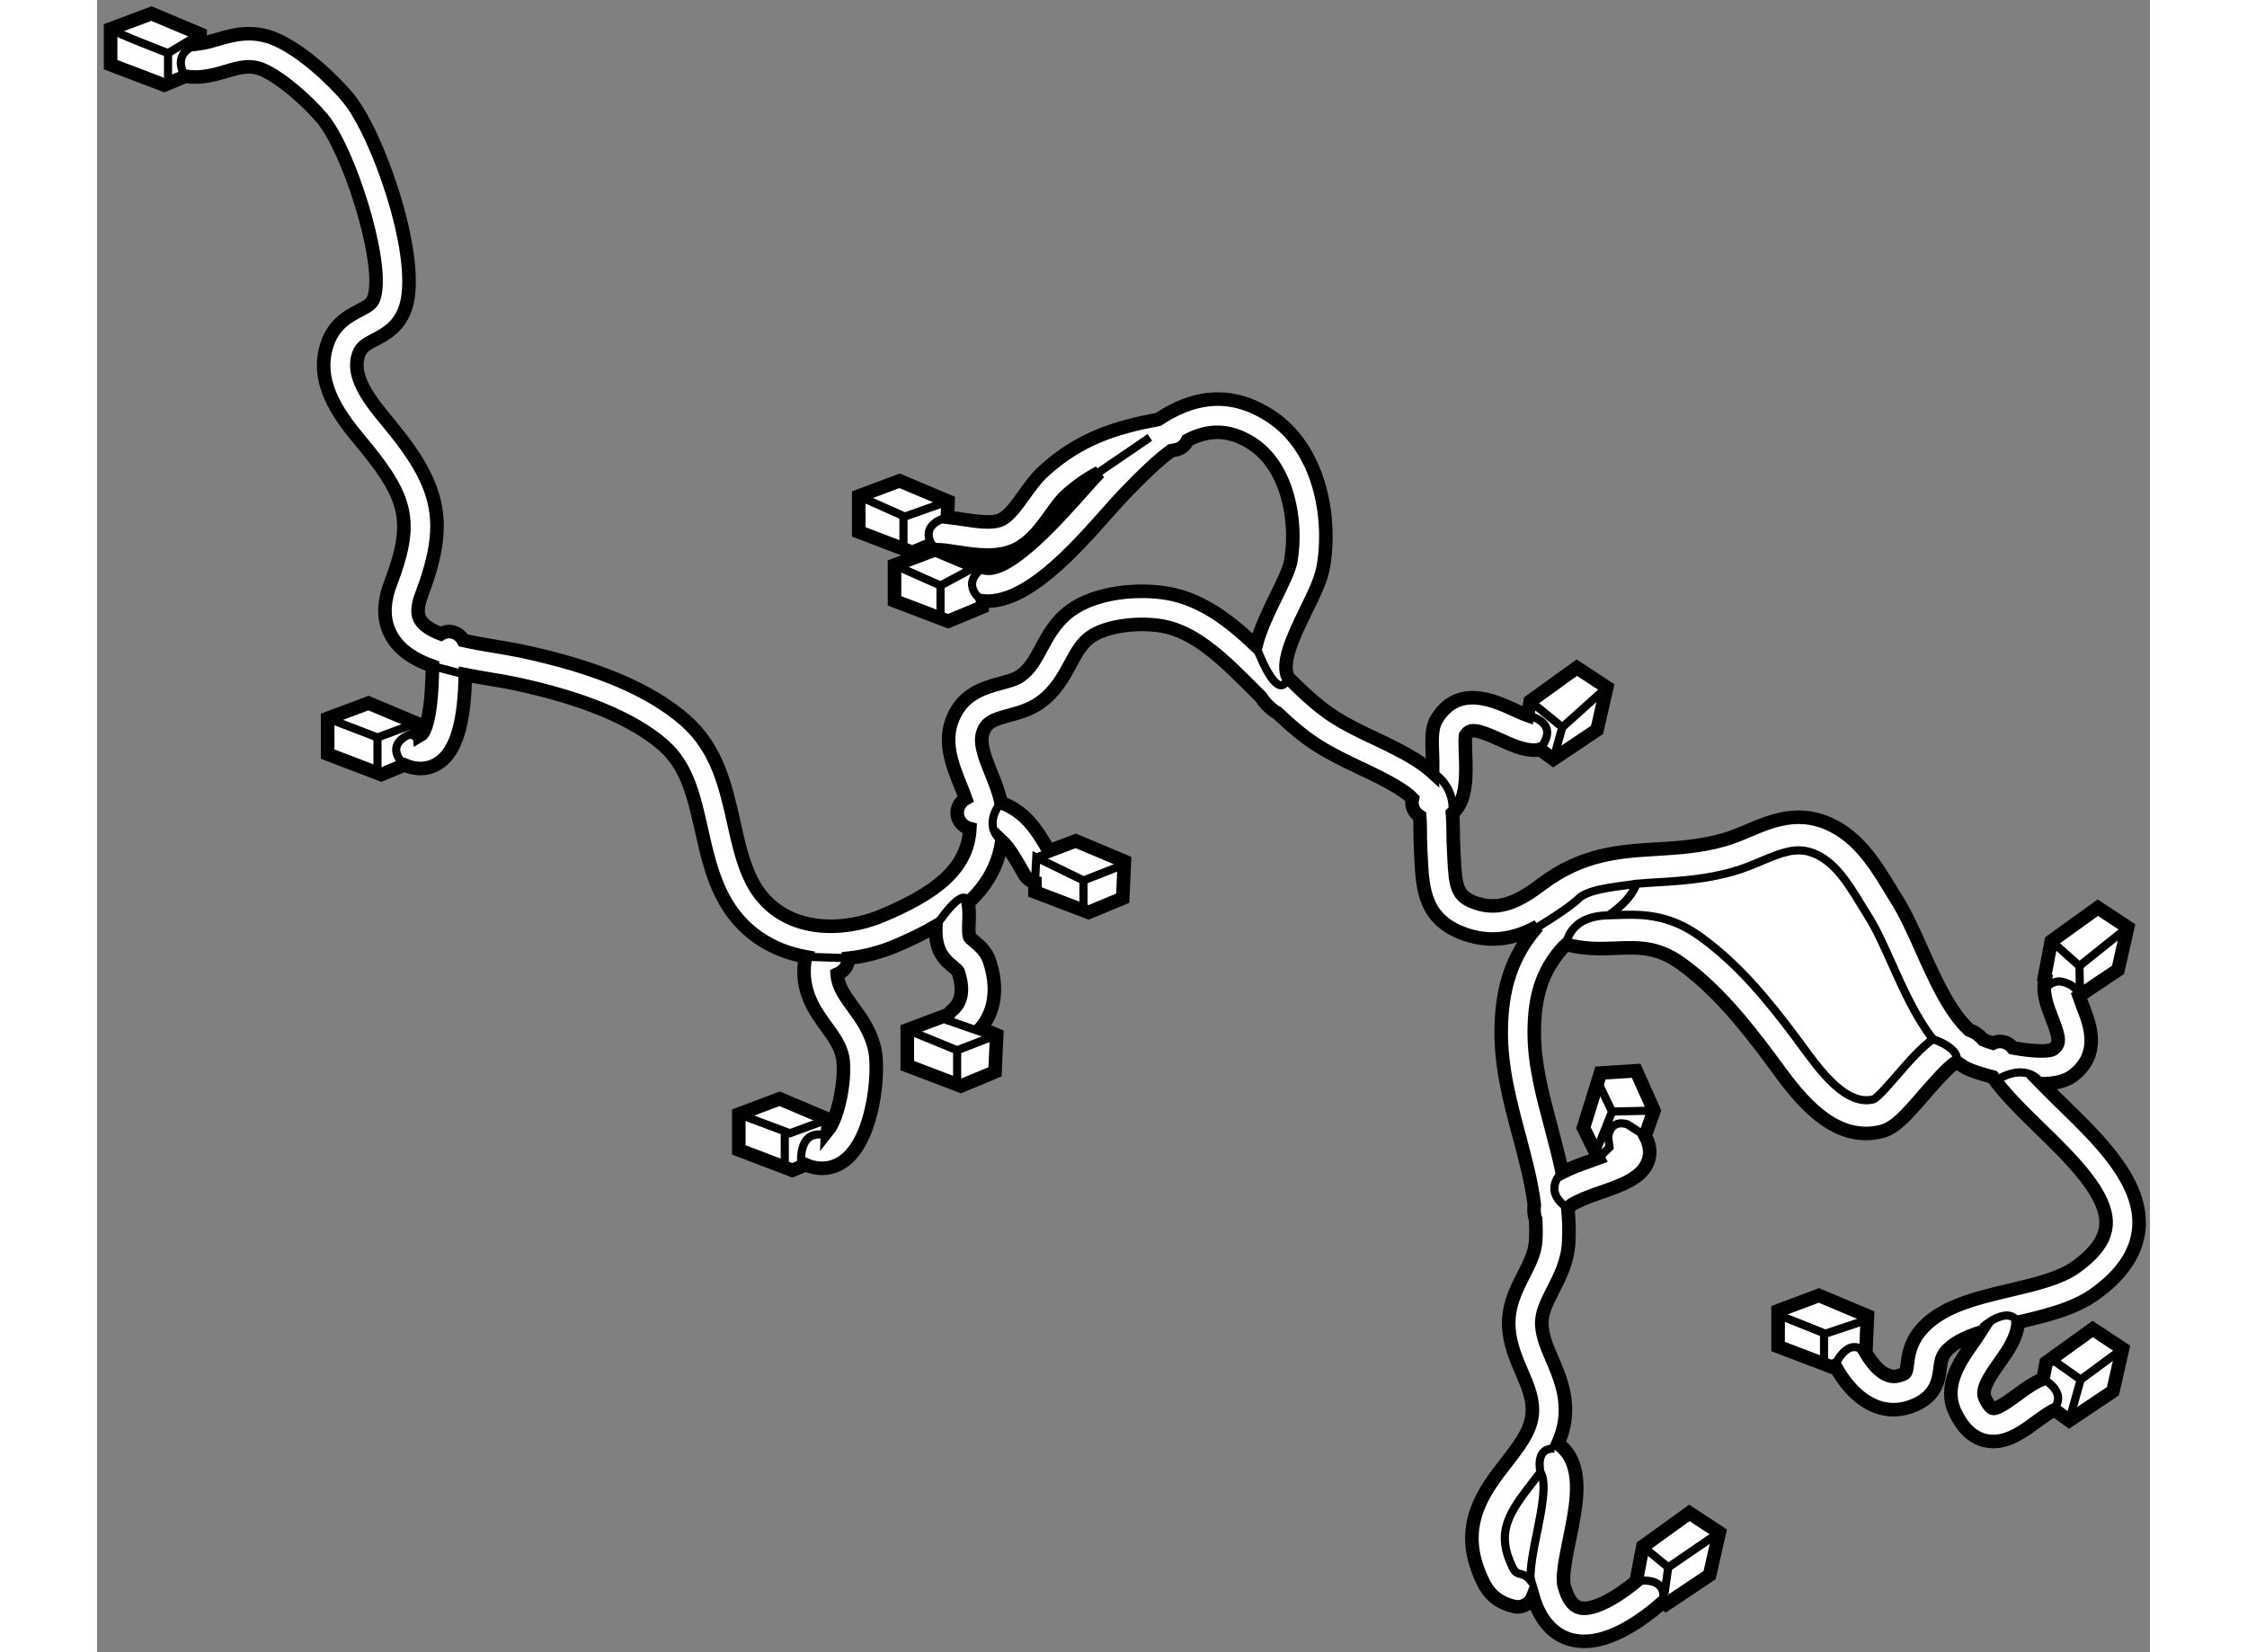 <?xml version="1.0" encoding="utf-8"?>
<!-- Generator: Adobe Illustrator 15.1.0, SVG Export Plug-In . SVG Version: 6.00 Build 0)  -->
<!DOCTYPE svg PUBLIC "-//W3C//DTD SVG 1.1//EN" "http://www.w3.org/Graphics/SVG/1.1/DTD/svg11.dtd">
<svg version="1.1" xmlns="http://www.w3.org/2000/svg" xmlns:xlink="http://www.w3.org/1999/xlink" x="0px" y="0px" width="244.8px"
	 height="180px" viewBox="159.841 10.503 75.663 60.894" enable-background="new 0 0 244.8 180" xml:space="preserve">
	
<rect x="159.841" y="10.503" width="75.663" height="60.894" fill="#808080" stroke="none"/>
	
<g><path fill="#FFFFFF" stroke="#000000" stroke-width="0.5" d="M230.642,59.237c1.006-0.236,2.043-0.483,2.801-1.019			c1.026-0.724,1.582-1.551,1.653-2.457c0.133-1.69-1.434-3.215-2.816-4.561c-0.265-0.257-0.523-0.509-0.76-0.753			c0.451-0.006,0.857-0.083,1.128-0.286c1.074-0.801,0.64-1.911,0.38-2.573c-0.046-0.116-0.096-0.252-0.139-0.377l1.438-0.963			l0.355-1.568l-1.099-0.724l-1.716,1.236l-0.255,1.337l0.035,0.024c-0.13,0.513,0.068,1.025,0.244,1.479			c0.3,0.763,0.303,0.945,0.037,1.144c-0.204,0.109-0.851,0.062-1.474-0.053c-0.175-0.222-0.479-0.304-0.739-0.174			c-0.135-0.04-0.252-0.083-0.35-0.125c-0.17-0.191-0.35-0.304-0.519-0.358c-0.716-0.653-1.259-1.855-1.745-2.943			c-0.313-0.699-0.608-1.358-0.946-1.894c-0.082-0.126-0.162-0.259-0.244-0.395c-0.557-0.914-1.25-2.051-2.51-2.473			c-1.033-0.346-1.923,0.028-2.705,0.357c-0.309,0.131-0.601,0.253-0.899,0.338c-0.874,0.247-1.686,0.295-2.469,0.343			c-1.35,0.08-2.745,0.165-4.231,1.285c-0.851,0.641-1.545,0.983-2.382,0.718c-0.755-0.241-0.806-0.582-0.861-1.724l-0.012-0.241			c-0.016-0.273-0.018-0.511-0.019-0.724c-0.002-0.23-0.01-0.437-0.026-0.634c0.538-0.463,0.511-1.384,0.481-2.204			c-0.008-0.217-0.019-0.537-0.002-0.662c0.158-0.245,0.335-0.276,1.266,0.148c0.44,0.201,0.892,0.409,1.34,0.389			c0.047-0.001,0.087-0.02,0.13-0.032l0.503,0.364l1.611-1.079l0.358-1.569l-1.103-0.724l-1.716,1.236l-0.099,0.526			c-0.161-0.057-0.349-0.142-0.519-0.221c-0.725-0.33-2.074-0.948-2.852,0.391c-0.171,0.296-0.157,0.707-0.136,1.276			c0.005,0.167,0.013,0.418,0.009,0.657c-0.176-0.159-0.379-0.316-0.645-0.482c-0.5-0.31-1.01-0.553-1.504-0.786			c-0.509-0.239-0.987-0.468-1.453-0.762c-0.59-0.374-1.148-0.898-1.723-1.466c-0.256-0.514,0.111-1.368,0.651-2.471			c0.288-0.586,0.561-1.141,0.644-1.624c0.321-1.858-0.156-4.39-1.965-5.556c-1.571-1.014-2.959-0.639-4.121,0.133			c-1.516,0.284-2.898,0.685-4.25,1.935c-0.26,0.241-0.482,0.551-0.698,0.851c-0.268,0.375-0.546,0.761-0.819,0.898			c-0.332,0.167-0.892,0.082-1.434-0.002c-0.189-0.028-0.38-0.055-0.571-0.077l0.027-0.591l-1.787-0.752l-1.506,0.564v1.318			l1.976,0.753l0.509-0.212c0.099,0.066,0.21,0.116,0.338,0.116c0.002,0,0.004,0,0.005,0c0.252-0.004,0.521,0.042,0.827,0.088			c0.349,0.053,0.723,0.11,1.093,0.11c0.367,0,0.731-0.056,1.068-0.224c0.543-0.273,0.928-0.807,1.266-1.278			c0.188-0.262,0.365-0.509,0.535-0.666c0.408-0.377,0.82-0.655,1.246-0.877c-0.167,0.171-0.372,0.403-0.61,0.671			c-0.836,0.943-2.792,3.156-3.662,2.831c-0.094-0.035-0.189-0.04-0.284-0.029l-1.483-0.624l-1.505,0.565v1.318l1.976,0.752			l1.257-0.521l0.011-0.23c1.569,0.17,3.375-1.864,4.605-3.252c0.229-0.257,0.428-0.483,0.585-0.647l0.13-0.133			c0.575-0.596,1.108-1.116,1.63-1.502c0.056-0.011,0.111-0.022,0.17-0.031c0.206-0.037,0.36-0.179,0.441-0.357			c0.761-0.392,1.52-0.424,2.377,0.127c1.28,0.828,1.685,2.802,1.423,4.325c-0.053,0.309-0.3,0.811-0.536,1.293			c-0.271,0.554-0.583,1.193-0.75,1.831c-0.955-0.906-1.98-1.703-3.236-1.926c-1.062-0.19-2.643-0.072-3.605,0.634			c-0.543,0.4-0.824,0.921-1.071,1.383c-0.222,0.412-0.413,0.769-0.761,1.014c-0.186,0.133-0.455,0.204-0.739,0.281			c-0.63,0.171-1.488,0.402-1.824,1.478c-0.25,0.802,0.071,1.597,0.355,2.298c0.066,0.164,0.13,0.323,0.183,0.473			c-0.159,0.092-0.281,0.245-0.306,0.443c-0.04,0.31,0.165,0.588,0.462,0.661c-0.079,1.536-1.343,2.406-3.203,3.198			c-1.654,0.702-3.871,0.608-4.834-1.267c-0.324-0.634-0.49-1.372-0.663-2.153c-0.302-1.339-0.611-2.724-1.773-3.751			c-1.287-1.137-3.268-1.978-6.061-2.571c-0.292-0.062-0.616-0.116-0.954-0.171c-0.366-0.062-0.782-0.131-1.179-0.221			c-0.104-0.191-0.298-0.327-0.533-0.327c-0.107,0-0.206,0.037-0.295,0.088c-0.352-0.136-0.634-0.305-0.761-0.526			c-0.043-0.077-0.179-0.312,0.04-0.889c0.988-2.613,0.757-3.946-1.083-6.205l-0.164-0.199c-0.58-0.702-1.299-1.577-1.097-2.378			c0.088-0.35,0.254-0.45,0.625-0.643c0.41-0.214,0.972-0.508,1.179-1.335c0.47-1.872-1.077-6.291-2.176-7.601			c-0.528-0.631-1.673-1.723-2.664-2.144c-0.861-0.366-1.582-0.154-2.161,0.017c-0.247,0.071-0.45,0.127-0.634,0.15l0.017-0.358			l-1.79-0.752l-1.505,0.564v1.318l1.977,0.753l0.781-0.324c0.564,0.089,1.056-0.051,1.497-0.181			c0.494-0.145,0.883-0.259,1.343-0.063c0.675,0.287,1.651,1.142,2.206,1.803c0.968,1.156,2.261,5.183,1.926,6.522			c-0.069,0.283-0.199,0.361-0.561,0.551c-0.429,0.224-1.016,0.531-1.242,1.424c-0.355,1.4,0.625,2.587,1.338,3.454l0.161,0.193			c1.561,1.917,1.718,2.806,0.886,5.004c-0.281,0.739-0.266,1.389,0.046,1.928c0.309,0.539,0.858,0.874,1.504,1.104			c-0.025,2.213-0.374,2.516-0.441,2.553c0-0.002-0.047,0-0.144-0.046l0.017-0.394l-1.787-0.751l-1.507,0.563v1.318l1.976,0.754			l0.853-0.354c0.219,0.094,0.416,0.131,0.593,0.131c0.253,0,0.46-0.077,0.61-0.167c0.808-0.475,1.01-1.803,1.044-3.291			c0.304,0.06,0.609,0.113,0.907,0.162c0.318,0.052,0.625,0.104,0.9,0.161c2.543,0.54,4.396,1.312,5.505,2.292			c0.866,0.764,1.12,1.9,1.389,3.104c0.186,0.821,0.374,1.67,0.772,2.443c0.673,1.312,1.817,2.009,3.077,2.236			c-0.017,0.045-0.034,0.091-0.04,0.141c-0.157,1.125,0.37,1.849,0.793,2.431c0.276,0.381,0.516,0.711,0.6,1.133			c0.125,0.641-0.111,2.158-0.55,2.704l0.019-0.421L185,51l-1.507,0.565v1.318l1.976,0.753l0.497-0.207			c0.01,0.004,0.016,0.012,0.024,0.017c0.191,0.079,0.383,0.117,0.571,0.117c0.316,0,0.614-0.109,0.88-0.326			c1.039-0.854,1.226-3.221,1.074-4.002c-0.136-0.685-0.494-1.179-0.812-1.616c-0.311-0.427-0.553-0.759-0.584-1.211l0.061-0.029			c0.227-0.104,0.356-0.327,0.356-0.56c0.601-0.065,1.194-0.222,1.747-0.457c0.502-0.213,1-0.451,1.47-0.722			c-0.007,0.271,0.003,0.562,0.114,0.844c0.12,0.313,0.354,0.509,0.526,0.651c0.063,0.056,0.161,0.138,0.18,0.168			c0.223,0.659,0.148,1.144-0.227,1.445c-0.053,0.043-0.092,0.096-0.127,0.151l-0.01-0.004l-1.506,0.565v1.318l1.976,0.752			l1.258-0.522l0.061-1.36l-0.587-0.247c0.531-0.628,0.649-1.511,0.318-2.49c-0.119-0.347-0.371-0.557-0.553-0.711			c-0.062-0.051-0.157-0.129-0.173-0.159c-0.042-0.105-0.034-0.329-0.028-0.523c0.01-0.23,0.019-0.483-0.027-0.741			c0.644-0.593,1.105-1.331,1.241-2.277c0.246,0.229,0.441,0.562,0.729,1.058l0.106,0.185c0.088,0.149,0.23,0.247,0.386,0.284v0.351			l1.977,0.753l1.257-0.523l0.062-1.36l-1.79-0.753l-0.988,0.372c-0.471-0.81-0.867-1.441-1.77-1.784			c-0.072-0.361-0.214-0.722-0.357-1.074c-0.216-0.536-0.441-1.09-0.32-1.476c0.126-0.401,0.355-0.496,0.979-0.666			c0.356-0.096,0.761-0.205,1.123-0.461c0.584-0.412,0.875-0.955,1.133-1.434c0.213-0.397,0.398-0.741,0.72-0.977			c0.611-0.451,1.84-0.565,2.67-0.417c1.242,0.221,2.295,1.277,3.407,2.394c0.071,0.072,0.146,0.144,0.217,0.214			c0.12,0.189,0.279,0.366,0.494,0.526c0.03,0.023,0.065,0.036,0.1,0.053c0.478,0.451,0.968,0.878,1.494,1.213			c0.528,0.335,1.066,0.588,1.585,0.835c0.484,0.229,0.941,0.445,1.382,0.718c0.248,0.154,0.415,0.279,0.535,0.403			c-0.064,0.262,0.05,0.521,0.272,0.659c0.013,0.146,0.015,0.316,0.016,0.529c0.002,0.23,0.003,0.488,0.019,0.782l0.013,0.235			c0.057,1.139,0.115,2.318,1.71,2.826c0.994,0.316,1.848,0.085,2.59-0.321c-0.023,0.026-0.053,0.049-0.074,0.077			c-0.869,1.028-1.263,2.193-1.273,3.781c-0.011,1.351,0.332,2.629,0.662,3.865c0.231,0.868,0.454,1.703,0.558,2.541			c-0.018,0.134-0.015,0.279,0.014,0.437c0.006,0.032,0.021,0.059,0.034,0.089c0.015,0.266,0.02,0.531,0.003,0.799			c-0.024,0.438-0.229,0.837-0.443,1.258c-0.276,0.541-0.588,1.151-0.548,1.917c0.034,0.631,0.26,1.156,0.478,1.662			c0.24,0.561,0.448,1.045,0.378,1.619c-0.074,0.594-0.502,1.142-0.954,1.724c-0.778,1.001-1.747,2.247-0.984,4.093			c0.176,0.423,0.413,1.003,1.274,1.204c0.047,0.011,0.093,0.016,0.139,0.016c0.247,0,0.467-0.154,0.559-0.387			c0.312,1.068,0.91,1.454,1.364,1.586c0.171,0.049,0.346,0.072,0.524,0.072c1.005,0,2.084-0.731,2.898-1.444l0.112,0.082			l1.613-1.08l0.356-1.568l-1.1-0.724l-1.716,1.236l-0.247,1.287c-0.867,0.718-1.67,1.094-2.099,0.969			c-0.241-0.071-0.427-0.339-0.553-0.799c-0.09-0.328,0.062-1.065,0.194-1.713c0.237-1.161,0.483-2.36-0.05-3.152			c-0.102-0.149-0.232-0.273-0.376-0.376c0.121-0.271,0.213-0.56,0.253-0.875c0.111-0.901-0.196-1.618-0.468-2.25			c-0.183-0.427-0.356-0.83-0.378-1.245c-0.025-0.438,0.179-0.837,0.415-1.298c0.25-0.491,0.534-1.046,0.575-1.739			c0.025-0.431,0.01-0.854-0.03-1.271c0.142-0.211,0.838-0.455,1.234-0.592c0.779-0.274,1.516-0.53,1.731-1.164			c0.073-0.208,0.096-0.532-0.115-0.917l0.324-0.928l-0.658-1.468l-1.314,0.083l-0.628,2.018l0.549,1.118			c-0.105,0.039-0.205,0.074-0.29,0.105c-0.321,0.111-0.696,0.244-1.04,0.421c-0.12-0.563-0.266-1.116-0.41-1.661			c-0.324-1.211-0.63-2.355-0.622-3.541c0.011-1.318,0.295-2.187,0.986-3.003c0.054-0.066,0.123-0.133,0.197-0.198			c0.646,0.179,1.237,0.164,1.806,0.141c0.827-0.035,1.543-0.063,2.398,0.548c1.284,0.919,2.324,2.196,3.254,3.441l0.225,0.304			c0.754,1.032,1.853,2.534,3.356,2.534c0.19,0,0.386-0.025,0.59-0.076c0.473-0.121,0.886-0.577,1.52-1.312			c0.319-0.369,0.949-1.096,1.23-1.247c0.093,0.065,0.186,0.128,0.284,0.184c0.01,0.005,0.016,0.009,0.024,0.016			c0.013,0.006,0.025,0.017,0.037,0.023c0.158,0.082,0.531,0.213,0.991,0.332c0.423,0.608,1.056,1.227,1.723,1.877			c1.189,1.159,2.539,2.472,2.451,3.591c-0.042,0.536-0.416,1.045-1.141,1.557c-0.57,0.401-1.496,0.621-2.395,0.832			c-1.295,0.306-2.633,0.621-3.352,1.548c-0.343,0.446-0.396,0.874-0.436,1.186c-0.04,0.329-0.04,0.329-0.293,0.412			c-0.544,0.182-1.013-0.457-1.238-0.84l0.003-0.002L225.091,59l-1.787-0.753l-1.506,0.565v1.318l1.975,0.753l0.12-0.051			c0.46,0.863,1.21,1.627,2.156,1.627c0.191,0,0.391-0.032,0.598-0.099c0.987-0.327,1.07-1.013,1.122-1.423			c0.029-0.236,0.051-0.408,0.19-0.587c0.256-0.331,0.728-0.559,1.285-0.741c-0.086,0.136-0.188,0.279-0.265,0.389			c-0.471,0.665-1.116,1.574-0.656,2.554c0.269,0.574,0.633,0.924,1.083,1.039c0.111,0.028,0.22,0.04,0.327,0.04			c0.597,0,1.132-0.394,1.613-0.749c0.186-0.137,0.468-0.341,0.641-0.415l0.54,0.391l1.611-1.079l0.356-1.568l-1.101-0.725			l-1.716,1.236l-0.114,0.605c-0.327,0.13-0.639,0.351-0.941,0.574c-0.263,0.193-0.747,0.554-0.917,0.508			c-0.043-0.011-0.151-0.102-0.279-0.374c-0.146-0.312,0.134-0.749,0.548-1.332C230.246,60.32,230.629,59.775,230.642,59.237z"></path><path fill="none" stroke="#000000" stroke-width="0.3" d="M213.043,64.772c0.247,0.368,0.028,1.442-0.132,2.226			c-0.13,0.63-0.25,1.232-0.241,1.749c-0.083-0.105-0.193-0.19-0.333-0.223c-0.231-0.055-0.263-0.091-0.427-0.483			c-0.467-1.131,0.008-1.832,0.821-2.878c0.103-0.131,0.204-0.264,0.306-0.398C213.039,64.766,213.042,64.769,213.043,64.772z"></path><path fill="none" stroke="#000000" stroke-width="0.3" d="M226.217,50.092c-0.295,0.343-0.741,0.858-0.9,0.928			c-1.013,0.256-1.963-1.045-2.657-1.997l-0.233-0.315c-0.989-1.323-2.101-2.685-3.521-3.701c-1.197-0.855-2.238-0.812-3.158-0.775			c-0.066,0.003-0.129,0.005-0.194,0.006c0.46-0.327,0.855-0.691,1.025-1.162c0.269-0.025,0.541-0.042,0.824-0.059			c0.809-0.05,1.726-0.106,2.726-0.388c0.372-0.105,0.713-0.247,1.042-0.386c0.772-0.324,1.276-0.514,1.847-0.324			c0.837,0.279,1.353,1.128,1.853,1.949c0.086,0.142,0.173,0.281,0.256,0.415c0.292,0.46,0.569,1.081,0.864,1.738			c0.425,0.951,0.89,1.98,1.513,2.778C227.06,49.128,226.632,49.611,226.217,50.092z"></path><path fill="none" stroke="#000000" stroke-width="0.3" d="M163.099,13.313c0,0-0.625-0.844,0.521-1.201"></path><path fill="none" stroke="#000000" stroke-width="0.3" d="M160.341,11.566c0.141,0.142,2.117,0.895,2.117,0.895v0.894"></path><line fill="none" stroke="#000000" stroke-width="0.3" x1="163.636" y1="11.754" x2="162.458" y2="12.461"></line><path fill="none" stroke="#000000" stroke-width="0.3" d="M171.445,37.542c0,0-0.939,0.282-0.423,0.989"></path><polyline fill="none" stroke="#000000" stroke-width="0.3" points="168.34,36.977 170.177,37.683 171.445,37.212 		"></polyline><line fill="none" stroke="#000000" stroke-width="0.3" x1="170.177" y1="37.683" x2="170.177" y2="39.048"></line><path fill="none" stroke="#000000" stroke-width="0.3" d="M185.799,53.4c0,0-0.142-1.176,0.754-1.082"></path><polyline fill="none" stroke="#000000" stroke-width="0.3" points="183.493,51.565 185.376,52.27 186.787,51.753 		"></polyline><line fill="none" stroke="#000000" stroke-width="0.3" x1="185.188" y1="53.636" x2="185.188" y2="52.27"></line><line fill="none" stroke="#000000" stroke-width="0.3" x1="191.116" y1="48.083" x2="192.48" y2="48.554"></line><polyline fill="none" stroke="#000000" stroke-width="0.3" points="189.704,48.46 191.541,49.212 191.541,50.529 		"></polyline><line fill="none" stroke="#000000" stroke-width="0.3" x1="192.998" y1="48.648" x2="191.541" y2="49.212"></line><line fill="none" stroke="#000000" stroke-width="0.3" x1="172.202" y1="35.052" x2="173.415" y2="35.368"></line><line fill="none" stroke="#000000" stroke-width="0.3" x1="185.966" y1="45.766" x2="187.537" y2="45.818"></line><path fill="none" stroke="#000000" stroke-width="0.3" d="M190.754,44.64c0,0,1.04-1.591,1.194-0.863"></path><polyline fill="none" stroke="#000000" stroke-width="0.3" points="194.41,43.026 194.458,42.106 196.198,42.954 197.517,42.436 					"></polyline><line fill="none" stroke="#000000" stroke-width="0.3" x1="196.198" y1="42.954" x2="196.198" y2="43.894"></line><line fill="none" stroke="#000000" stroke-width="0.3" x1="194.458" y1="42.106" x2="195.115" y2="41.871"></line><path fill="none" stroke="#000000" stroke-width="0.3" d="M193.156,40.082c0,0-0.718,0.812,0.033,1.418"></path><polyline fill="none" stroke="#000000" stroke-width="0.3" points="189.234,31.331 190.928,32.084 190.928,33.166 		"></polyline><line fill="none" stroke="#000000" stroke-width="0.3" x1="192.223" y1="31.389" x2="190.928" y2="32.084"></line><path fill="none" stroke="#000000" stroke-width="0.3" d="M192.477,32.648c0,0-0.888-0.579,0.029-1.23"></path><polyline fill="none" stroke="#000000" stroke-width="0.3" points="187.917,28.789 189.611,29.542 191.21,28.977 		"></polyline><line fill="none" stroke="#000000" stroke-width="0.3" x1="189.563" y1="30.671" x2="189.563" y2="29.542"></line><path fill="none" stroke="#000000" stroke-width="0.3" d="M191.183,29.568c0,0-1.196,0.253-0.443,1.196"></path><line fill="none" stroke="#000000" stroke-width="0.3" x1="196.575" y1="28.036" x2="198.644" y2="26.625"></line><path fill="none" stroke="#000000" stroke-width="0.3" d="M202.553,34.303c0,0,0.789,2.221,1.193,1.178"></path><path fill="none" stroke="#000000" stroke-width="0.3" d="M209.07,38.977c0,0,0.821,0.44,0.728,1.503"></path><path fill="none" stroke="#000000" stroke-width="0.3" d="M212.568,36.873c0,0,1.261,0.224,0.444,1.246"></path><polyline fill="none" stroke="#000000" stroke-width="0.3" points="212.667,36.347 213.845,37.307 215.485,35.835 		"></polyline><line fill="none" stroke="#000000" stroke-width="0.3" x1="213.516" y1="38.483" x2="213.845" y2="37.307"></line><path fill="none" stroke="#000000" stroke-width="0.3" d="M212.861,44.721c0,0,1.22-0.733,1.596-1.11			c0.377-0.375,1.701-0.458,2.121-0.535"></path><path fill="none" stroke="#000000" stroke-width="0.3" d="M213.991,45.311c0,0,0.071-1.057,1.561-1.072"></path><polyline fill="none" stroke="#000000" stroke-width="0.3" points="232.009,45.306 232.904,46.106 234.682,44.681 		"></polyline><path fill="none" stroke="#000000" stroke-width="0.3" d="M231.727,47.376c0,0-0.329-0.611,0.424-0.706			c0,0,0.632,0.048,0.738,0.542c0.056,0.254,0.016-1.107,0.016-1.107"></path><path fill="none" stroke="#000000" stroke-width="0.3" d="M227.502,48.8c0,0,1.04,0.333,0.867,0.843"></path><path fill="none" stroke="#000000" stroke-width="0.3" d="M229.892,50.294c0,0,1.016-0.694,1.628,0.153"></path><path fill="none" stroke="#000000" stroke-width="0.3" d="M213.84,53.713c0,0-0.768,0.653,0.207,1.323"></path><path fill="none" stroke="#000000" stroke-width="0.3" d="M216.897,52.363l-0.653-0.421c0,0-0.611-0.236-0.707,0.471l0.048,0.377			l-0.415,0.398"></path><polyline fill="none" stroke="#000000" stroke-width="0.3" points="215.114,50.294 215.68,51.471 217.222,51.435 		"></polyline><line fill="none" stroke="#000000" stroke-width="0.3" x1="215.68" y1="51.471" x2="215.114" y2="52.883"></line><path fill="none" stroke="#000000" stroke-width="0.3" d="M223.894,60.831c0,0,0.463-1.134,1.136-0.472"></path><polyline fill="none" stroke="#000000" stroke-width="0.3" points="221.892,59 223.539,59.658 224.949,59.188 		"></polyline><line fill="none" stroke="#000000" stroke-width="0.3" x1="223.492" y1="60.788" x2="223.492" y2="59.658"></line><path fill="none" stroke="#000000" stroke-width="0.3" d="M213.043,64.772c0,0-0.234-0.924,0.519-0.878"></path><path fill="none" stroke="#000000" stroke-width="0.3" d="M216.562,68.786c0,0,1.201-0.255,0.981,0.767"></path><polyline fill="none" stroke="#000000" stroke-width="0.3" points="216.81,67.499 217.751,68.269 219.625,66.986 		"></polyline><line fill="none" stroke="#000000" stroke-width="0.3" x1="217.608" y1="69.258" x2="217.751" y2="68.269"></line><path fill="none" stroke="#000000" stroke-width="0.3" d="M231.564,61.327c0,0,1.056,0.543,0.256,1.25"></path><polyline fill="none" stroke="#000000" stroke-width="0.3" points="231.82,60.552 232.95,61.352 232.527,62.858 		"></polyline><line fill="none" stroke="#000000" stroke-width="0.3" x1="234.495" y1="60.211" x2="232.95" y2="61.352"></line><path fill="none" stroke="#000000" stroke-width="0.3" d="M229.326,59.424c0,0,0.936-0.843,1.315-0.187"></path></g>


</svg>